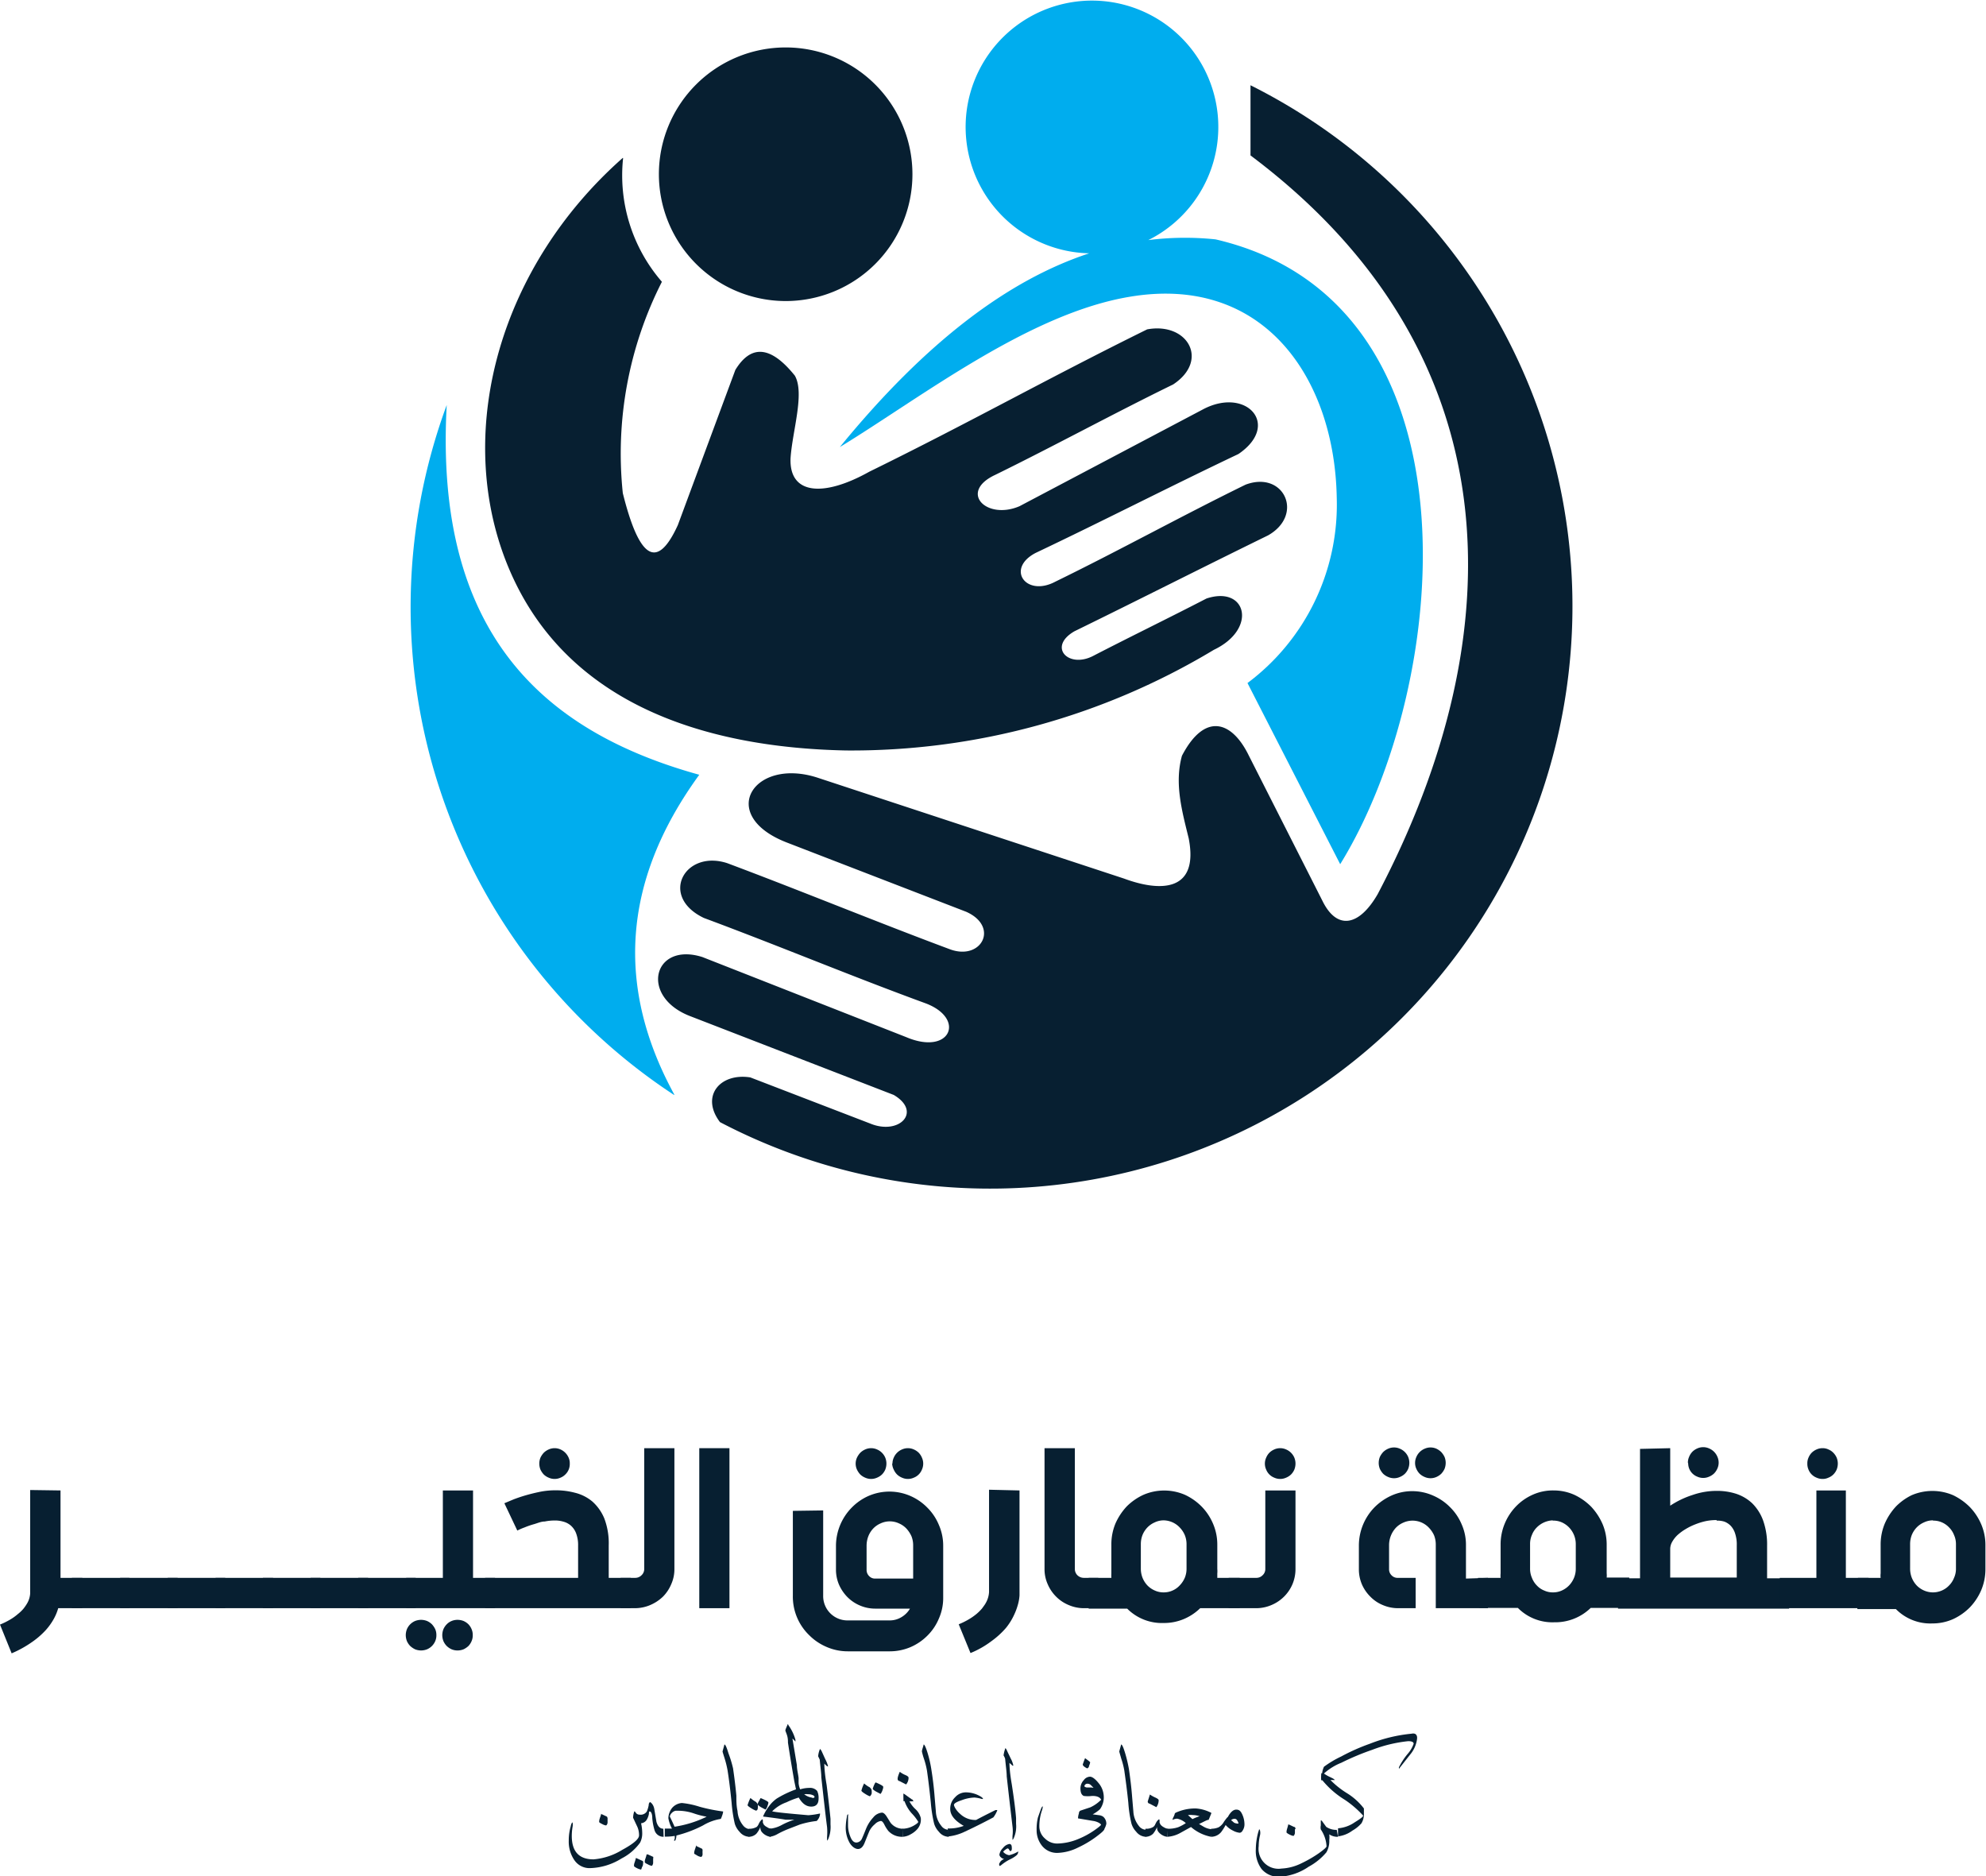 <svg xmlns="http://www.w3.org/2000/svg" viewBox="0 0 138.17 130.5">
  <title>namarig</title>
  <g id="Layer_2" data-name="Layer 2">
    <g id="Layer_1-2" data-name="Layer 1">
      <g>
        <g>
          <path d="M87,5.93A40.51,40.51,0,1,1,50.09,78.05c-1.37-1.8,0-3.44,2.11-3.11l8.37,3.22c2,.81,3.59-.83,1.61-2L48.07,70.7c-3.62-1.35-2.63-5.22.8-4.13l14.18,5.57c3.06,1.3,4.16-1.27,1.38-2.34-5.25-1.92-10.21-4-15.46-5.95-3.14-1.5-1.33-4.78,1.63-3.81,5.18,1.94,10.34,4.07,15.52,6,2.18.78,3.41-1.59,1.1-2.62L54.76,58.61c-4.94-1.9-2.33-6,2.17-4.5l21.27,7c2.51.93,5.23.95,4.5-2.8-.47-1.91-1-3.82-.47-5.74,1.56-3,3.45-2.49,4.66,0L92,62.65c1,2.05,2.54,1.81,3.85-.46C105.41,44,105.26,24.5,87,10.81c0-1.63,0-3.25,0-4.88" fill="#071f31" fill-rule="evenodd"/>
          <path d="M46.91,76.17a40.58,40.58,0,0,1-15.83-48c-.87,15.65,6.48,22.65,17.57,25.72-5.46,7.5-5.75,14.9-1.74,22.24" fill="#00adee" fill-rule="evenodd"/>
          <path d="M43.35,11a11.3,11.3,0,0,0,2.7,8.6A26.37,26.37,0,0,0,43.33,34.3c1.08,4.33,2.31,5.55,3.83,2.22q2-5.4,4-10.79c1.17-1.91,2.58-1.54,4.14.4C56,27.36,55.12,30,55,31.88c-.1,2.55,2.32,2.7,5.48.93,7-3.43,12.37-6.47,19.33-9.9,2.81-.52,4.35,2.15,1.81,3.83-4.1,2-8.28,4.28-12.38,6.29-2.56,1.19-.62,3.17,1.69,2.18l12.81-6.76c3-1.55,5.38,1.12,2.42,3.13-4.74,2.25-9.37,4.63-14.11,6.88-2.09,1.09-.68,3.09,1.37,2,4.47-2.18,8.78-4.57,13.24-6.75,2.68-1,4.09,2.1,1.56,3.53-4.54,2.22-8.93,4.45-13.47,6.67-1.87,1.08-.43,2.6,1.29,1.72,2.59-1.34,5.31-2.66,7.9-4,2.79-.92,3.56,2.12.51,3.57a48.9,48.9,0,0,1-25.59,7c-10-.2-20-3.34-23.78-13.48-3.34-9-.3-20.18,8.25-27.74" fill="#071f31" fill-rule="evenodd"/>
          <path d="M58.45,31.07c6-7.33,11.73-11.61,17.33-13.45a8.79,8.79,0,1,1,4.11-.92,20.36,20.36,0,0,1,4.68-.05C103.31,21,101,47.53,93.24,60.11l-6.45-12.6A15.49,15.49,0,0,0,93,34.63c-.14-8.24-5-15.53-14.33-14-7.05,1.14-14.56,7-20.23,10.46" fill="#00adee" fill-rule="evenodd"/>
          <path d="M54.65,20.94a8.82,8.82,0,1,0-8.81-8.81,8.83,8.83,0,0,0,8.81,8.81" fill="#071f31" fill-rule="evenodd"/>
        </g>
        <g>
          <path d="M46.17,127.76a.64.64,0,0,1-.63-.45,4,4,0,0,1-.16-.85c0-.3-.09-.46-.17-.46s-.05.07-.07.2a1.25,1.25,0,0,1-.15.38.51.51,0,0,1-.39.24,3.07,3.07,0,0,1,.08.67,1.37,1.37,0,0,1-.15.68,3.61,3.61,0,0,1-1.29,1.1,4.36,4.36,0,0,1-2.2.67,1.27,1.27,0,0,1-1.09-.57,2.27,2.27,0,0,1-.38-1.35,3.47,3.47,0,0,1,.14-1,.67.67,0,0,1,.08-.23s0-.06.05,0a.83.83,0,0,1,0,.25,3.85,3.85,0,0,0-.06.66c0,1.08.5,1.63,1.51,1.63a4.48,4.48,0,0,0,2-.66q1.16-.63,1.17-1a1.44,1.44,0,0,0-.16-.69c-.16-.34-.24-.52-.25-.53s0-.25.08-.46h0s.05,0,.12.12a.31.31,0,0,0,.25.11A.51.51,0,0,0,45,126a2.05,2.05,0,0,0,.13-.43c0-.15.07-.22.1-.22s.24.16.29.48l.15.89q.14.48.48.48Zm-3.9-1.26c0,.09,0,.18,0,.27s-.07.2-.11.2a.69.69,0,0,1-.27-.1.8.8,0,0,1-.2-.12.22.22,0,0,1,0-.1c0-.09.06-.22.11-.39s0-.08,0-.07l.07,0,.36.17,0,0S42.28,126.46,42.27,126.5Zm2.47,3.07c0,.09,0,.18-.05.26s-.06.21-.1.21a1.05,1.05,0,0,1-.28-.1.91.91,0,0,1-.2-.13s0,0,0-.09.07-.23.11-.4,0-.07,0-.07l.07,0,.37.17,0,0A.11.11,0,0,1,44.74,129.57Zm.7-.26c0,.09,0,.17,0,.26s-.06.21-.1.21a.87.87,0,0,1-.28-.11.71.71,0,0,1-.2-.12.81.81,0,0,0,0-.09c0-.1.07-.23.11-.4s0-.07.05-.07l.06,0,.37.17,0,0S45.45,129.26,45.44,129.31Z" fill="#071f31"/>
          <path d="M50.31,126s0,.09-.06.26-.09.26-.12.26a3.43,3.43,0,0,0-1.22.45,8.47,8.47,0,0,1-1.85.7.84.84,0,0,1-.06.3s0,.06-.06.06-.06,0,0-.13a.75.75,0,0,0,0-.2,3.87,3.87,0,0,1-.69.05v-.56l.5,0a2.36,2.36,0,0,1-.25-.72,1.19,1.19,0,0,1,.27-.73,1,1,0,0,1,.67-.33,5.89,5.89,0,0,1,1.23.26A11.83,11.83,0,0,0,50.31,126Zm-1.16.36a5.41,5.41,0,0,1-.89-.23,3.42,3.42,0,0,0-1-.18H47a.51.51,0,0,0-.26.15.43.43,0,0,0-.14.25s0,0,0,0,.19.38.33.71A7.7,7.7,0,0,0,49.15,126.37Zm-.27,2.33a2.51,2.51,0,0,0,0,.27c0,.14-.07.2-.11.2a.69.69,0,0,1-.27-.1l-.2-.12a.22.22,0,0,1,0-.1c0-.09.06-.22.11-.39s0-.08,0-.08l.07.05.36.17,0,0S48.89,128.65,48.88,128.7Z" fill="#071f31"/>
          <path d="M52.13,127.76a.9.9,0,0,1-.68-.35,1.41,1.41,0,0,1-.33-.56,9.84,9.84,0,0,1-.22-1.45c-.08-.8-.17-1.55-.28-2.25a6.7,6.7,0,0,0-.2-.82c-.1-.32-.15-.48-.15-.5s.08-.29.13-.49l0,0c.07,0,.16.21.28.61A8.15,8.15,0,0,1,51,123c.09.62.17,1.25.23,1.9,0,.35,0,.7.08,1.06a1.75,1.75,0,0,0,.38,1,.67.67,0,0,0,.47.27Z" fill="#071f31"/>
          <path d="M52.72,125.53a.79.79,0,0,1,0,.24c0,.12-.08.17-.13.17a1.73,1.73,0,0,1-.3-.15c-.18-.11-.28-.19-.28-.23a3,3,0,0,1,.2-.5,2.22,2.22,0,0,0,.39.28C52.66,125.41,52.72,125.47,52.72,125.53Zm.9,2.23a.79.79,0,0,1-.31-.09.92.92,0,0,1-.33-.27.53.53,0,0,1-.08-.32,1.64,1.64,0,0,1-.28.47.76.76,0,0,1-.53.21v-.56a1,1,0,0,0,.56-.13.57.57,0,0,0,.12-.17,2.08,2.08,0,0,1,.1-.19c.13-.17.2-.21.2-.1a.49.49,0,0,1,0,.15l.06.14a.65.65,0,0,0,.24.19.63.63,0,0,0,.28.11Zm-.16-2.38a.73.73,0,0,1-.06.22.67.67,0,0,1-.14.27l-.32-.17c-.14-.09-.22-.15-.22-.2s0-.09.08-.22.1-.21.13-.21C53.28,125.22,53.46,125.32,53.46,125.38Z" fill="#071f31"/>
          <path d="M57.05,126.14s0,0,0,.07a.8.8,0,0,1-.23.45,6.27,6.27,0,0,0-1.18.25l-.75.29a6.69,6.69,0,0,0-.78.36,1.46,1.46,0,0,1-.57.2v-.56a2.14,2.14,0,0,0,.83-.25,5,5,0,0,1,.9-.38l-.62,0c-.35-.06-.86-.13-1.5-.21-.07,0-.08,0,0-.15a3.18,3.18,0,0,1,.39-.63,2.45,2.45,0,0,1,.5-.48,7.27,7.27,0,0,1,1.34-.64l-.12-.57c-.15-.86-.3-1.75-.44-2.68,0-.14,0-.33-.08-.56l-.1-.27c0-.09.07-.22.13-.37s.05-.07.09,0a3.17,3.17,0,0,1,.48,1c0,.09,0,.13,0,.13s0,0,0,0a1.2,1.2,0,0,0-.21-.21c.06.34.17,1,.31,1.85,0,.28.08.57.12.89,0,.12,0,.24,0,.36a1.41,1.41,0,0,0,.11.43,2.17,2.17,0,0,1,.64-.1.65.65,0,0,1,.54.21,1.11,1.11,0,0,1,.1.54c0,.36-.17.55-.51.55s-.62-.2-.87-.63a5.6,5.6,0,0,0-.85.33,2.65,2.65,0,0,0-1,.63c.29.07,1.13.15,2.52.27A5.43,5.43,0,0,0,57.05,126.14ZM56.67,125s0-.09-.11-.13a.78.78,0,0,0-.34-.07,1.24,1.24,0,0,0-.27,0,1.09,1.09,0,0,0,.51.23C56.56,125.08,56.64,125.06,56.67,125Z" fill="#071f31"/>
          <path d="M57.78,126.51c0,.14,0,.27,0,.39a2.21,2.21,0,0,1-.15,1q-.06.12-.09.12s0-.09,0-.26a3.86,3.86,0,0,0,0-.68c-.1-.77-.23-1.92-.4-3.46,0-.29-.06-.69-.11-1.23l-.11-.23a1.61,1.61,0,0,1,.13-.51s0,0,0,0,.07.06.12.17l.24.53a2.17,2.17,0,0,1,.2.51s0,0,0,0l-.05,0a1.2,1.2,0,0,1-.21-.19c0,.07,0,.57.16,1.48C57.64,125.18,57.73,126,57.78,126.51Z" fill="#071f31"/>
          <path d="M62.8,127.76a1.29,1.29,0,0,1-1-.41,2.41,2.41,0,0,1-.28-.45c-.08-.15-.15-.23-.23-.24a.72.72,0,0,0-.43.23,1.46,1.46,0,0,0-.37.46c-.12.28-.23.57-.35.86s-.28.4-.45.4-.41-.14-.58-.43a2.12,2.12,0,0,1-.27-1.11,4.52,4.52,0,0,1,.08-.7c0-.11.05-.17.08-.17s0,.06,0,.19,0,.22,0,.34,0,.18,0,.24a2.06,2.06,0,0,0,.14.73c.11.31.25.46.44.46a.44.44,0,0,0,.39-.28c.1-.22.19-.45.28-.67a2.55,2.55,0,0,1,.5-.79.87.87,0,0,1,.61-.34c.1,0,.21.09.32.26s.27.44.29.46a1.09,1.09,0,0,0,.87.4Zm-2.16-3.23a.85.85,0,0,1,0,.24c-.05.11-.09.17-.14.17a1.85,1.85,0,0,1-.3-.16c-.18-.11-.27-.19-.27-.23a2.26,2.26,0,0,1,.19-.5,1.82,1.82,0,0,0,.39.27C60.58,124.39,60.64,124.46,60.64,124.53Zm.81-.24a.68.68,0,0,1-.05.22.82.82,0,0,1-.14.27l-.32-.17c-.15-.09-.22-.15-.22-.19a1.54,1.54,0,0,1,.08-.23c.06-.14.1-.21.13-.21C61.28,124.13,61.45,124.23,61.45,124.29Z" fill="#071f31"/>
          <path d="M63.21,123.65a.71.71,0,0,1-.17.47l-.47-.24c-.08,0-.12-.09-.12-.14s0-.16.15-.5a1.76,1.76,0,0,0,.4.23Q63.21,123.56,63.21,123.65Zm.85,2.8a1,1,0,0,1-.28.82,1.62,1.62,0,0,1-.41.31,1.24,1.24,0,0,1-.57.18v-.56a1.65,1.65,0,0,0,.76-.21c.23-.13.34-.23.32-.28a3.2,3.2,0,0,0-.45-.58,2.52,2.52,0,0,1-.5-.85c-.06,0-.09,0-.08,0s0-.24,0-.41,0-.11.09-.07l.5.36c.06,0,.1.1.1.13s0,0-.07,0a.59.59,0,0,1-.2,0,2,2,0,0,0,.39.52A1.28,1.28,0,0,1,64.06,126.45Z" fill="#071f31"/>
          <path d="M66,127.76a.88.88,0,0,1-.68-.35,1.41,1.41,0,0,1-.33-.56,9.45,9.45,0,0,1-.23-1.45q-.12-1.2-.27-2.25a5.49,5.49,0,0,0-.21-.82,4.62,4.62,0,0,1-.14-.5c0-.13.08-.29.12-.49a.05.05,0,0,1,0,0c.06,0,.16.21.28.61a8.05,8.05,0,0,1,.25,1.09c.1.62.18,1.25.23,1.9l.09,1.06a1.68,1.68,0,0,0,.38,1,.63.63,0,0,0,.47.27Z" fill="#071f31"/>
          <path d="M69.35,126a2,2,0,0,1-.24.41c-.47.25-1.12.59-2,1a3.51,3.51,0,0,1-1.17.33v-.56a2.89,2.89,0,0,0,1.11-.18c-.63-.36-.94-.75-.94-1.17a1.09,1.09,0,0,1,.34-.82,1,1,0,0,1,.74-.34,2,2,0,0,1,.85.19c.23.11.35.2.35.27s0,0,0,0h-.08a2.44,2.44,0,0,0-.51-.1,2.75,2.75,0,0,0-.88.18c-.36.12-.55.23-.55.33s.15.39.43.63a1.53,1.53,0,0,0,1,.42h.11q.44-.24,1.35-.69c.08,0,.12,0,.12,0A.2.2,0,0,1,69.35,126Z" fill="#071f31"/>
          <path d="M70.84,128.78a0,0,0,0,1,0,0,.34.34,0,0,1-.12.27,2,2,0,0,1-.43.27,3.17,3.17,0,0,0-.62.4c-.1.08-.15.09-.15,0a.19.19,0,0,1,0-.1l.1-.16a.83.83,0,0,1,.24-.16.35.35,0,0,1-.22-.11.27.27,0,0,1-.11-.19.84.84,0,0,1,.25-.46.72.72,0,0,1,.44-.28c.11,0,.17.08.17.22a.54.54,0,0,1,0,.15c0,.09-.07.13-.11.13a.65.65,0,0,1-.09-.13.11.11,0,0,0-.1-.06,1,1,0,0,0-.3.23.66.66,0,0,0,.42.24A2.1,2.1,0,0,0,70.84,128.78Zm-.15-2.32c0,.13,0,.26,0,.39a2,2,0,0,1-.16,1q-.06.12-.09.12s0-.09,0-.26a2.58,2.58,0,0,0,0-.68c-.09-.77-.23-1.93-.4-3.47,0-.28-.06-.69-.11-1.22a.94.94,0,0,0-.11-.24,2.14,2.14,0,0,1,.13-.51l0,0s.06.06.11.18.17.35.25.53a1.72,1.72,0,0,1,.19.51s0,0,0,0a.08.08,0,0,1-.06,0l-.21-.19c0,.07,0,.57.16,1.48C70.55,125.13,70.65,125.93,70.69,126.46Z" fill="#071f31"/>
          <path d="M76.84,127.2c0,.11-.23.3-.59.57a7.21,7.21,0,0,1-1.25.74,3.44,3.44,0,0,1-1.41.37,1.33,1.33,0,0,1-1.1-.5,1.72,1.72,0,0,1-.37-1.1,3.49,3.49,0,0,1,.09-.86s.07-.2.17-.48.13-.29.17-.29,0,0,0,0a1.08,1.08,0,0,1-.06.28,3.31,3.31,0,0,0-.18,1.12,1.11,1.11,0,0,0,.39.83,1.2,1.2,0,0,0,.86.35,4,4,0,0,0,1.47-.32,5.77,5.77,0,0,0,1.12-.61c.3-.21.45-.34.45-.38s-.16-.18-.47-.25L75,126.48l0,0a1.16,1.16,0,0,1,.06-.34c0-.13.08-.19.11-.2l.69-.23a2.54,2.54,0,0,0,.75-.53c-.09-.18-.31-.27-.64-.26a2.27,2.27,0,0,1-.57,0c-.15-.07-.22-.22-.23-.47a.84.84,0,0,1,.23-.63.56.56,0,0,1,.43-.24c.15,0,.35.14.58.42a1.53,1.53,0,0,1,.38.93,1.41,1.41,0,0,1-.26.91,2.55,2.55,0,0,1-.51.36l.46.06a.62.62,0,0,1,.28.11.64.64,0,0,1,.21.49A1.18,1.18,0,0,1,76.84,127.2Zm-1-4.61a.63.63,0,0,1-.07.22c0,.12-.1.19-.14.19q-.3-.15-.3-.27s.06-.19.16-.44l.2.15Q75.85,122.56,75.85,122.59Zm.24,1.76-.19-.19a.33.33,0,0,0-.22-.09.21.21,0,0,0-.23.18.27.27,0,0,0,.22.08h.25Z" fill="#071f31"/>
          <path d="M79.73,127.76a.88.88,0,0,1-.68-.35,1.41,1.41,0,0,1-.33-.56,8.62,8.62,0,0,1-.22-1.45c-.08-.8-.18-1.55-.28-2.25a5.49,5.49,0,0,0-.21-.82c-.09-.32-.14-.48-.14-.5s.08-.29.13-.49l0,0c.07,0,.16.21.28.61a10,10,0,0,1,.26,1.09c.09.62.17,1.25.22,1.9l.09,1.06a1.75,1.75,0,0,0,.38,1,.65.65,0,0,0,.47.27Z" fill="#071f31"/>
          <path d="M81.22,127.76a.74.74,0,0,1-.31-.09.92.92,0,0,1-.33-.27.47.47,0,0,1-.08-.32,1.92,1.92,0,0,1-.28.47.76.76,0,0,1-.53.21v-.56a.91.91,0,0,0,.55-.13.43.43,0,0,0,.13-.17,2.08,2.08,0,0,1,.1-.19c.13-.17.2-.21.2-.1a.49.49,0,0,1,0,.15l.06.14a.69.69,0,0,0,.23.19.71.71,0,0,0,.29.11Zm-.61-2.54a.81.81,0,0,1-.16.48l-.48-.25c-.08,0-.12-.09-.12-.13s.05-.16.15-.5a2.4,2.4,0,0,0,.4.22C80.54,125.11,80.61,125.16,80.61,125.22Z" fill="#071f31"/>
          <path d="M84.26,127.76a3,3,0,0,1-1.4-.68l-.74.41a2.12,2.12,0,0,1-.9.27v-.56a2.07,2.07,0,0,0,.76-.11,3.11,3.11,0,0,0,.52-.28l0,0a1.24,1.24,0,0,0-.6-.31.75.75,0,0,0-.33.09h0s0,0,0,0a.65.65,0,0,1,.07-.2,1,1,0,0,0,.09-.23s0-.05.1-.09a3.24,3.24,0,0,1,1.26-.28h.11a2.7,2.7,0,0,1,1,.27c.06,0,.08.06.07.08l-.18.44c-.12,0-.34.14-.67.29l.32.19a1.38,1.38,0,0,0,.62.18Zm-.8-1.43a1.59,1.59,0,0,0-.46-.08,1.5,1.5,0,0,0-.35,0l.31.28A3.83,3.83,0,0,1,83.46,126.33Z" fill="#071f31"/>
          <path d="M86.58,126.89a.76.76,0,0,1-.1.39c-.07.14-.15.2-.24.2a1.24,1.24,0,0,1-.46-.15,1.55,1.55,0,0,1-.51-.39,3.68,3.68,0,0,1-.31.49.91.91,0,0,1-.7.33v-.56a1.27,1.27,0,0,0,.52-.1,1,1,0,0,0,.38-.4c.15-.2.23-.31.26-.31a.05.05,0,0,1,0,0c.18-.34.38-.52.59-.52s.31.11.41.32A1.67,1.67,0,0,1,86.58,126.89Zm-.41,0a.51.51,0,0,0-.09-.26.21.21,0,0,0-.16-.12.37.37,0,0,0-.27.09l.21.18A.61.61,0,0,0,86.17,126.84Z" fill="#071f31"/>
          <path d="M93.09,127.76a1,1,0,0,1-.61-.17,1.75,1.75,0,0,1,0,.4,1.55,1.55,0,0,1-.2.85,4.21,4.21,0,0,1-1.23,1,4,4,0,0,1-2,.7,1.55,1.55,0,0,1-1.28-.54,2.11,2.11,0,0,1-.4-1.37,4.61,4.61,0,0,1,.15-1.12,1.45,1.45,0,0,1,.06-.19c0-.09.07-.1.08,0a.72.72,0,0,1,0,.34,3.33,3.33,0,0,0-.09.75,1.39,1.39,0,0,0,1.59,1.56,3.48,3.48,0,0,0,1.37-.36,8.49,8.49,0,0,0,1.23-.71c.36-.26.53-.41.53-.48a2.28,2.28,0,0,0-.4-1.17.66.66,0,0,1,0-.28c0-.21,0-.32,0-.34s0,0,.06,0l.32.44a1.26,1.26,0,0,0,.73.21Zm-3-.53c0,.09,0,.18,0,.26s-.07.21-.11.21a.92.92,0,0,1-.27-.1.68.68,0,0,1-.2-.13.2.2,0,0,1,0-.09c0-.09.06-.23.1-.4s0-.07,0-.07l.07,0,.36.17.05,0S90.14,127.18,90.13,127.23Z" fill="#071f31"/>
          <path d="M98.59,120.82s0,.07,0,.11a2.1,2.1,0,0,1-.49,1.12l-.71.9a.14.14,0,0,1-.06.07s0,0,0,0a.2.2,0,0,1,0-.1,4.68,4.68,0,0,1,.6-.92,2.14,2.14,0,0,0,.42-.71c0-.12-.13-.18-.38-.18a9.75,9.75,0,0,0-2.5.6,17.73,17.73,0,0,0-2.15.9,4,4,0,0,0-1.21.75l0,0a2.39,2.39,0,0,0,.33.2l.25.12c.11.06.16.1.16.13s0,0-.11,0l-.18,0a6.07,6.07,0,0,0,1.14.91,4.39,4.39,0,0,1,1.19,1.07c0,.3,0,.42,0,.38a1.23,1.23,0,0,1-.17.65,2.42,2.42,0,0,1-.63.51,2.07,2.07,0,0,1-1,.4v-.56a2.36,2.36,0,0,0,1.15-.41c.42-.26.62-.41.59-.48a6.91,6.91,0,0,0-1.28-1.1A6.2,6.2,0,0,1,92,123.83c-.06,0-.08,0-.08,0a2.24,2.24,0,0,1,0-.4c0-.08,0-.11.06-.08a1.59,1.59,0,0,1,.13-.46,7,7,0,0,1,1.19-.71,14,14,0,0,1,2-.89,10.71,10.71,0,0,1,2.9-.7C98.44,120.54,98.56,120.63,98.59,120.82Z" fill="#071f31"/>
        </g>
        <g>
          <path d="M4.21,103.67v6.08H5.73v2.11H4.05a3.53,3.53,0,0,1-.3.73,4.25,4.25,0,0,1-.58.81,5.67,5.67,0,0,1-.95.82A7.69,7.69,0,0,1,.81,115L0,113a5.22,5.22,0,0,0,.71-.35,3.47,3.47,0,0,0,.53-.38,2.66,2.66,0,0,0,.38-.36,3.08,3.08,0,0,0,.24-.34,1.57,1.57,0,0,0,.24-.74v-7.19Z" fill="#071f31"/>
          <path d="M5,109.75h4v2.11H5Z" fill="#071f31"/>
          <path d="M8.36,109.75h4v2.11h-4Z" fill="#071f31"/>
          <path d="M11.67,109.75h4v2.11h-4Z" fill="#071f31"/>
          <path d="M15,109.75h4v2.11H15Z" fill="#071f31"/>
          <path d="M18.29,109.75h4v2.11h-4Z" fill="#071f31"/>
          <path d="M21.61,109.75h4v2.11h-4Z" fill="#071f31"/>
          <path d="M24.92,109.75h4v2.11h-4Z" fill="#071f31"/>
          <path d="M28.23,113.73a1.15,1.15,0,0,1,.08-.41,1.08,1.08,0,0,1,.57-.57,1.15,1.15,0,0,1,.41-.08,1.16,1.16,0,0,1,.42.08,1.13,1.13,0,0,1,.34.23,1.36,1.36,0,0,1,.23.34,1,1,0,0,1,.08.41,1,1,0,0,1-.08.42,1.08,1.08,0,0,1-.57.57,1.16,1.16,0,0,1-.42.08,1.15,1.15,0,0,1-.41-.08,1.36,1.36,0,0,1-.34-.23,1.13,1.13,0,0,1-.23-.34A1.16,1.16,0,0,1,28.23,113.73Zm4.68-10.06v6.08h1.53v2.11H28.26v-2.11h2.55v-6.08Zm-2.14,10.06a1.15,1.15,0,0,1,.08-.41,1.13,1.13,0,0,1,.23-.34,1,1,0,0,1,.34-.23,1.07,1.07,0,0,1,.41-.08,1.16,1.16,0,0,1,.42.08,1.13,1.13,0,0,1,.34.23,1.11,1.11,0,0,1,.22.34,1,1,0,0,1,.08.41,1,1,0,0,1-.08.42,1.11,1.11,0,0,1-.22.34,1.36,1.36,0,0,1-.34.23,1.16,1.16,0,0,1-.42.08,1.07,1.07,0,0,1-.41-.08,1.2,1.2,0,0,1-.34-.23,1.13,1.13,0,0,1-.23-.34A1.16,1.16,0,0,1,30.77,113.73Z" fill="#071f31"/>
          <path d="M35.09,104.56l.67-.28c.27-.1.56-.2.88-.29s.65-.17,1-.24a5.56,5.56,0,0,1,1-.09,5.17,5.17,0,0,1,1.36.17,3,3,0,0,1,1.2.6,3.22,3.22,0,0,1,.84,1.18,4.85,4.85,0,0,1,.31,1.89v2.25h1.54v2.11H33.75v-2.11h6.47V107.5a2.29,2.29,0,0,0-.14-.85,1.36,1.36,0,0,0-.37-.54,1.3,1.3,0,0,0-.52-.27,2,2,0,0,0-.59-.08,3.46,3.46,0,0,0-.7.07c-.25,0-.49.11-.73.18a5.84,5.84,0,0,0-.67.23,4.52,4.52,0,0,0-.51.22Zm2.43-2.76a1.11,1.11,0,0,1,.08-.41,1.36,1.36,0,0,1,.23-.34,1.13,1.13,0,0,1,.34-.23,1,1,0,0,1,.42-.09,1,1,0,0,1,.41.09,1.11,1.11,0,0,1,.56.57.94.94,0,0,1,.08.41,1,1,0,0,1-.31.76,1,1,0,0,1-.33.22,1,1,0,0,1-.41.09,1,1,0,0,1-.42-.09,1.11,1.11,0,0,1-.34-.22,1.36,1.36,0,0,1-.23-.34A1.16,1.16,0,0,1,37.52,101.8Z" fill="#071f31"/>
          <path d="M46.92,100.73v8.4a2.55,2.55,0,0,1-.22,1.06,2.71,2.71,0,0,1-.58.87,2.93,2.93,0,0,1-.88.58,2.72,2.72,0,0,1-1.06.22h-1v-2.11h1a.61.61,0,0,0,.45-.18.58.58,0,0,0,.19-.44v-8.4Z" fill="#071f31"/>
          <path d="M50.75,100.73v11.13h-2.1V100.73Z" fill="#071f31"/>
          <path d="M57.27,105.06V111a1.67,1.67,0,0,0,.13.67,1.69,1.69,0,0,0,.91.91,1.67,1.67,0,0,0,.67.13H61.9a1.56,1.56,0,0,0,.82-.23,1.67,1.67,0,0,0,.59-.59H60.88a2.68,2.68,0,0,1-1.06-.22,2.72,2.72,0,0,1-.86-.58,2.91,2.91,0,0,1-.59-.87,2.66,2.66,0,0,1-.21-1v-1.66a3.81,3.81,0,0,1,1.09-2.69,3.74,3.74,0,0,1,1.18-.82,3.65,3.65,0,0,1,2.9,0,3.72,3.72,0,0,1,1.19.82,3.66,3.66,0,0,1,.8,1.2,3.59,3.59,0,0,1,.3,1.45v3.62a3.51,3.51,0,0,1-.3,1.44,3.62,3.62,0,0,1-.8,1.19,3.73,3.73,0,0,1-1.18.8,3.67,3.67,0,0,1-1.44.29H59a3.69,3.69,0,0,1-1.48-.3,3.8,3.8,0,0,1-1.22-.82A3.73,3.73,0,0,1,55.16,111v-5.91Zm2.26-3.26a1,1,0,0,1,.09-.41,1.36,1.36,0,0,1,.23-.34,1.13,1.13,0,0,1,.34-.23,1,1,0,0,1,.42-.09,1,1,0,0,1,.41.09,1.08,1.08,0,0,1,.57.57,1.11,1.11,0,0,1,.08.41,1.16,1.16,0,0,1-.08.42,1.13,1.13,0,0,1-.23.34,1.11,1.11,0,0,1-.34.22,1,1,0,0,1-.41.09,1,1,0,0,1-.42-.09,1.11,1.11,0,0,1-.34-.22,1.36,1.36,0,0,1-.23-.34A1,1,0,0,1,59.53,101.8Zm4,8v-2.31a1.69,1.69,0,0,0-.12-.64,2,2,0,0,0-.35-.53,1.57,1.57,0,0,0-.52-.36,1.51,1.51,0,0,0-1.27,0,1.57,1.57,0,0,0-.52.36,1.66,1.66,0,0,0-.34.54,1.85,1.85,0,0,0-.12.67v1.66a.6.6,0,0,0,.18.44.56.56,0,0,0,.43.17Zm-1.44-8a1,1,0,0,1,.09-.41,1.08,1.08,0,0,1,.57-.57,1,1,0,0,1,.41-.09,1,1,0,0,1,.42.09,1.13,1.13,0,0,1,.34.23,1.11,1.11,0,0,1,.22.34,1,1,0,0,1,.09.41,1,1,0,0,1-.09.42,1,1,0,0,1-.56.56,1,1,0,0,1-.42.09,1,1,0,0,1-.41-.09,1.11,1.11,0,0,1-.34-.22,1.13,1.13,0,0,1-.23-.34A1,1,0,0,1,62.07,101.8Z" fill="#071f31"/>
          <path d="M70.93,103.67v7.06s0,.09,0,.24a3,3,0,0,1-.09.56,4.39,4.39,0,0,1-.29.8,4.22,4.22,0,0,1-.57.91,5.81,5.81,0,0,1-1,.91,6.44,6.44,0,0,1-1.46.83l-.82-2a5.22,5.22,0,0,0,.71-.35,4.2,4.2,0,0,0,.54-.38,3.4,3.4,0,0,0,.38-.38c.09-.13.18-.24.24-.35a1.72,1.72,0,0,0,.24-.78v-7.12Z" fill="#071f31"/>
          <path d="M74.78,100.73v8.4a.6.6,0,0,0,.18.44.64.64,0,0,0,.45.18h1v2.11h-1a2.68,2.68,0,0,1-1.06-.22,2.65,2.65,0,0,1-.87-.58,2.73,2.73,0,0,1-.59-.87,2.55,2.55,0,0,1-.22-1.06v-8.4Z" fill="#071f31"/>
          <path d="M75.74,109.75h1.58a2.91,2.91,0,0,1,0-.31v-2a3.76,3.76,0,0,1,.28-1.46,4.24,4.24,0,0,1,.79-1.2,4,4,0,0,1,1.17-.81,3.64,3.64,0,0,1,2.87,0,4,4,0,0,1,1.18.83,3.85,3.85,0,0,1,.79,1.2,3.65,3.65,0,0,1,.29,1.43v1.7a1.71,1.71,0,0,1,0,.32c0,.1,0,.2,0,.3h1.56v2.11H83.5a3.66,3.66,0,0,1-1.15.76,3.55,3.55,0,0,1-1.39.27,3.41,3.41,0,0,1-2.54-1H75.74Zm5.22-4a1.44,1.44,0,0,0-.62.14,1.6,1.6,0,0,0-.51.35,1.67,1.67,0,0,0-.34.52,1.75,1.75,0,0,0-.12.65v1.69a1.75,1.75,0,0,0,.12.65,1.72,1.72,0,0,0,.34.53,1.6,1.6,0,0,0,.51.35,1.44,1.44,0,0,0,.62.13,1.47,1.47,0,0,0,.62-.13,1.49,1.49,0,0,0,.5-.36,1.75,1.75,0,0,0,.35-.53,1.64,1.64,0,0,0,.12-.63v-1.7a1.68,1.68,0,0,0-.12-.63,1.75,1.75,0,0,0-.35-.53,1.57,1.57,0,0,0-1.12-.5Z" fill="#071f31"/>
          <path d="M90.13,103.67v5.45a2.72,2.72,0,0,1-.21,1.07,2.73,2.73,0,0,1-1.46,1.45,2.68,2.68,0,0,1-1.06.22H85.48v-2.11H87.4a.6.6,0,0,0,.44-.18.58.58,0,0,0,.19-.45v-5.45ZM88,101.8a1,1,0,0,1,.09-.41,1.11,1.11,0,0,1,.22-.34,1.13,1.13,0,0,1,.34-.23,1,1,0,0,1,.42-.09,1,1,0,0,1,.41.09,1.08,1.08,0,0,1,.57.57,1.11,1.11,0,0,1,.08.41,1.16,1.16,0,0,1-.08.42,1.13,1.13,0,0,1-.23.34,1.11,1.11,0,0,1-.34.22,1,1,0,0,1-.41.09,1,1,0,0,1-.42-.09,1,1,0,0,1-.56-.56A1,1,0,0,1,88,101.8Z" fill="#071f31"/>
          <path d="M103.52,109.75v2.11H99.89v-4.43a1.73,1.73,0,0,0-.12-.64,1.9,1.9,0,0,0-.35-.52,1.56,1.56,0,0,0-1.79-.36,1.57,1.57,0,0,0-.52.36,1.79,1.79,0,0,0-.47,1.21v1.67a.58.58,0,0,0,.18.43.57.57,0,0,0,.44.17h1.23v2.11H97.26a2.68,2.68,0,0,1-1.06-.22,2.56,2.56,0,0,1-.86-.58,2.74,2.74,0,0,1-.59-.86,2.66,2.66,0,0,1-.21-1v-1.67a3.81,3.81,0,0,1,1.09-2.69,4,4,0,0,1,1.19-.82,3.51,3.51,0,0,1,1.44-.3,3.56,3.56,0,0,1,1.45.31,3.72,3.72,0,0,1,1.19.82,3.66,3.66,0,0,1,.8,1.2,3.5,3.5,0,0,1,.29,1.44v2.31Zm-7.6-8a1.11,1.11,0,0,1,.08-.41,1.36,1.36,0,0,1,.23-.34,1.13,1.13,0,0,1,.34-.23,1,1,0,0,1,.42-.09,1,1,0,0,1,.41.09,1.08,1.08,0,0,1,.57.57,1.11,1.11,0,0,1,.08.41,1.16,1.16,0,0,1-.08.42,1.13,1.13,0,0,1-.23.34,1.11,1.11,0,0,1-.34.22,1,1,0,0,1-.41.09,1,1,0,0,1-.42-.09,1.11,1.11,0,0,1-.34-.22,1.36,1.36,0,0,1-.23-.34A1.16,1.16,0,0,1,95.92,101.8Zm2.53,0a1,1,0,0,1,.09-.41,1.08,1.08,0,0,1,.57-.57,1,1,0,0,1,.41-.09,1,1,0,0,1,.42.09,1.23,1.23,0,0,1,.33.23,1.36,1.36,0,0,1,.23.34,1.11,1.11,0,0,1,.08.41,1.16,1.16,0,0,1-.08.42,1.36,1.36,0,0,1-.23.34,1.19,1.19,0,0,1-.33.22,1,1,0,0,1-.42.09,1,1,0,0,1-.41-.09,1.11,1.11,0,0,1-.34-.22,1.13,1.13,0,0,1-.23-.34A1,1,0,0,1,98.45,101.8Z" fill="#071f31"/>
          <path d="M102.83,109.75h1.57a1.55,1.55,0,0,1,0-.31c0-.1,0-.21,0-.32v-1.69a3.77,3.77,0,0,1,.29-1.46,3.85,3.85,0,0,1,.79-1.2,3.71,3.71,0,0,1,1.17-.81,3.42,3.42,0,0,1,1.43-.29,3.51,3.51,0,0,1,1.44.3,4.12,4.12,0,0,1,1.18.83,4.24,4.24,0,0,1,.79,1.2,3.65,3.65,0,0,1,.29,1.43v2a1.57,1.57,0,0,1,0,.3h1.57v2.11h-2.68a3.54,3.54,0,0,1-2.54,1,3.38,3.38,0,0,1-2.53-1h-2.68Zm5.21-4a1.67,1.67,0,0,0-1.12.49,1.51,1.51,0,0,0-.34.52,1.57,1.57,0,0,0-.13.65v1.69a1.57,1.57,0,0,0,.13.65,1.55,1.55,0,0,0,.34.53,1.41,1.41,0,0,0,.51.35,1.39,1.39,0,0,0,.61.13,1.44,1.44,0,0,0,.62-.13,1.63,1.63,0,0,0,.51-.36,1.72,1.72,0,0,0,.34-.53,1.64,1.64,0,0,0,.12-.63v-1.7a1.68,1.68,0,0,0-.12-.63,1.72,1.72,0,0,0-.34-.53,1.63,1.63,0,0,0-.51-.36A1.44,1.44,0,0,0,108,105.77Z" fill="#071f31"/>
          <path d="M116.2,100.73v4a6.31,6.31,0,0,1,1.57-.75,5.12,5.12,0,0,1,1.66-.28,4.33,4.33,0,0,1,1.35.2,3,3,0,0,1,1.12.66,3.25,3.25,0,0,1,.76,1.19,5,5,0,0,1,.28,1.79v2.24h1.53v2.11h-11.9v-2.11h1.53v-9Zm3.23,5a3.78,3.78,0,0,0-.74.07,4.66,4.66,0,0,0-.75.23,4.17,4.17,0,0,0-.67.33,3.52,3.52,0,0,0-.56.41,2,2,0,0,0-.37.47,1,1,0,0,0-.14.49v2h4.63v-2.24a2.4,2.4,0,0,0-.11-.81,1.41,1.41,0,0,0-.3-.54,1.23,1.23,0,0,0-.45-.3A1.61,1.61,0,0,0,119.43,105.77Zm-2-4a1,1,0,0,1,.09-.41,1.11,1.11,0,0,1,.22-.34,1.13,1.13,0,0,1,.34-.23,1,1,0,0,1,.42-.09,1,1,0,0,1,.41.09,1.08,1.08,0,0,1,.57.57,1,1,0,0,1,.09.41,1,1,0,0,1-.09.42,1.13,1.13,0,0,1-.23.34,1.11,1.11,0,0,1-.34.22,1,1,0,0,1-.41.09,1,1,0,0,1-.42-.09,1,1,0,0,1-.56-.56A1,1,0,0,1,117.45,101.8Z" fill="#071f31"/>
          <path d="M128.42,103.67v6.08H130v2.11h-6.18v-2.11h2.55v-6.08Zm-2.68-1.87a.94.94,0,0,1,.08-.41,1.11,1.11,0,0,1,.22-.34,1.13,1.13,0,0,1,.34-.23,1,1,0,0,1,.42-.09.91.91,0,0,1,.41.09,1,1,0,0,1,.34.23,1.13,1.13,0,0,1,.23.34,1.11,1.11,0,0,1,.08.41,1.16,1.16,0,0,1-.08.42,1.13,1.13,0,0,1-.23.34,1,1,0,0,1-.34.22.91.91,0,0,1-.41.09,1,1,0,0,1-.42-.09,1,1,0,0,1-.56-.56A1,1,0,0,1,125.74,101.8Z" fill="#071f31"/>
          <path d="M129.26,109.75h1.58a1.15,1.15,0,0,1,0-.31c0-.1,0-.21,0-.32v-1.69a3.77,3.77,0,0,1,.29-1.46,4.24,4.24,0,0,1,.79-1.2A4,4,0,0,1,133,104a3.66,3.66,0,0,1,2.88,0,4.22,4.22,0,0,1,1.17.83,4,4,0,0,1,.79,1.2,3.65,3.65,0,0,1,.29,1.43v1.7a3.74,3.74,0,0,1-.29,1.44,4,4,0,0,1-.79,1.2,4,4,0,0,1-1.17.82,3.51,3.51,0,0,1-1.44.3,3.36,3.36,0,0,1-2.54-1h-2.68Zm5.22-4a1.44,1.44,0,0,0-.62.14,1.6,1.6,0,0,0-.51.35,1.67,1.67,0,0,0-.34.52,1.75,1.75,0,0,0-.12.65v1.69a1.75,1.75,0,0,0,.12.65,1.72,1.72,0,0,0,.34.53,1.6,1.6,0,0,0,.51.35,1.54,1.54,0,0,0,1.24,0,1.53,1.53,0,0,0,.51-.36,1.55,1.55,0,0,0,.34-.53,1.48,1.48,0,0,0,.13-.63v-1.7a1.51,1.51,0,0,0-.13-.63,1.55,1.55,0,0,0-.34-.53,1.53,1.53,0,0,0-.51-.36A1.44,1.44,0,0,0,134.48,105.77Z" fill="#071f31"/>
        </g>
      </g>
    </g>
  </g>
</svg>

